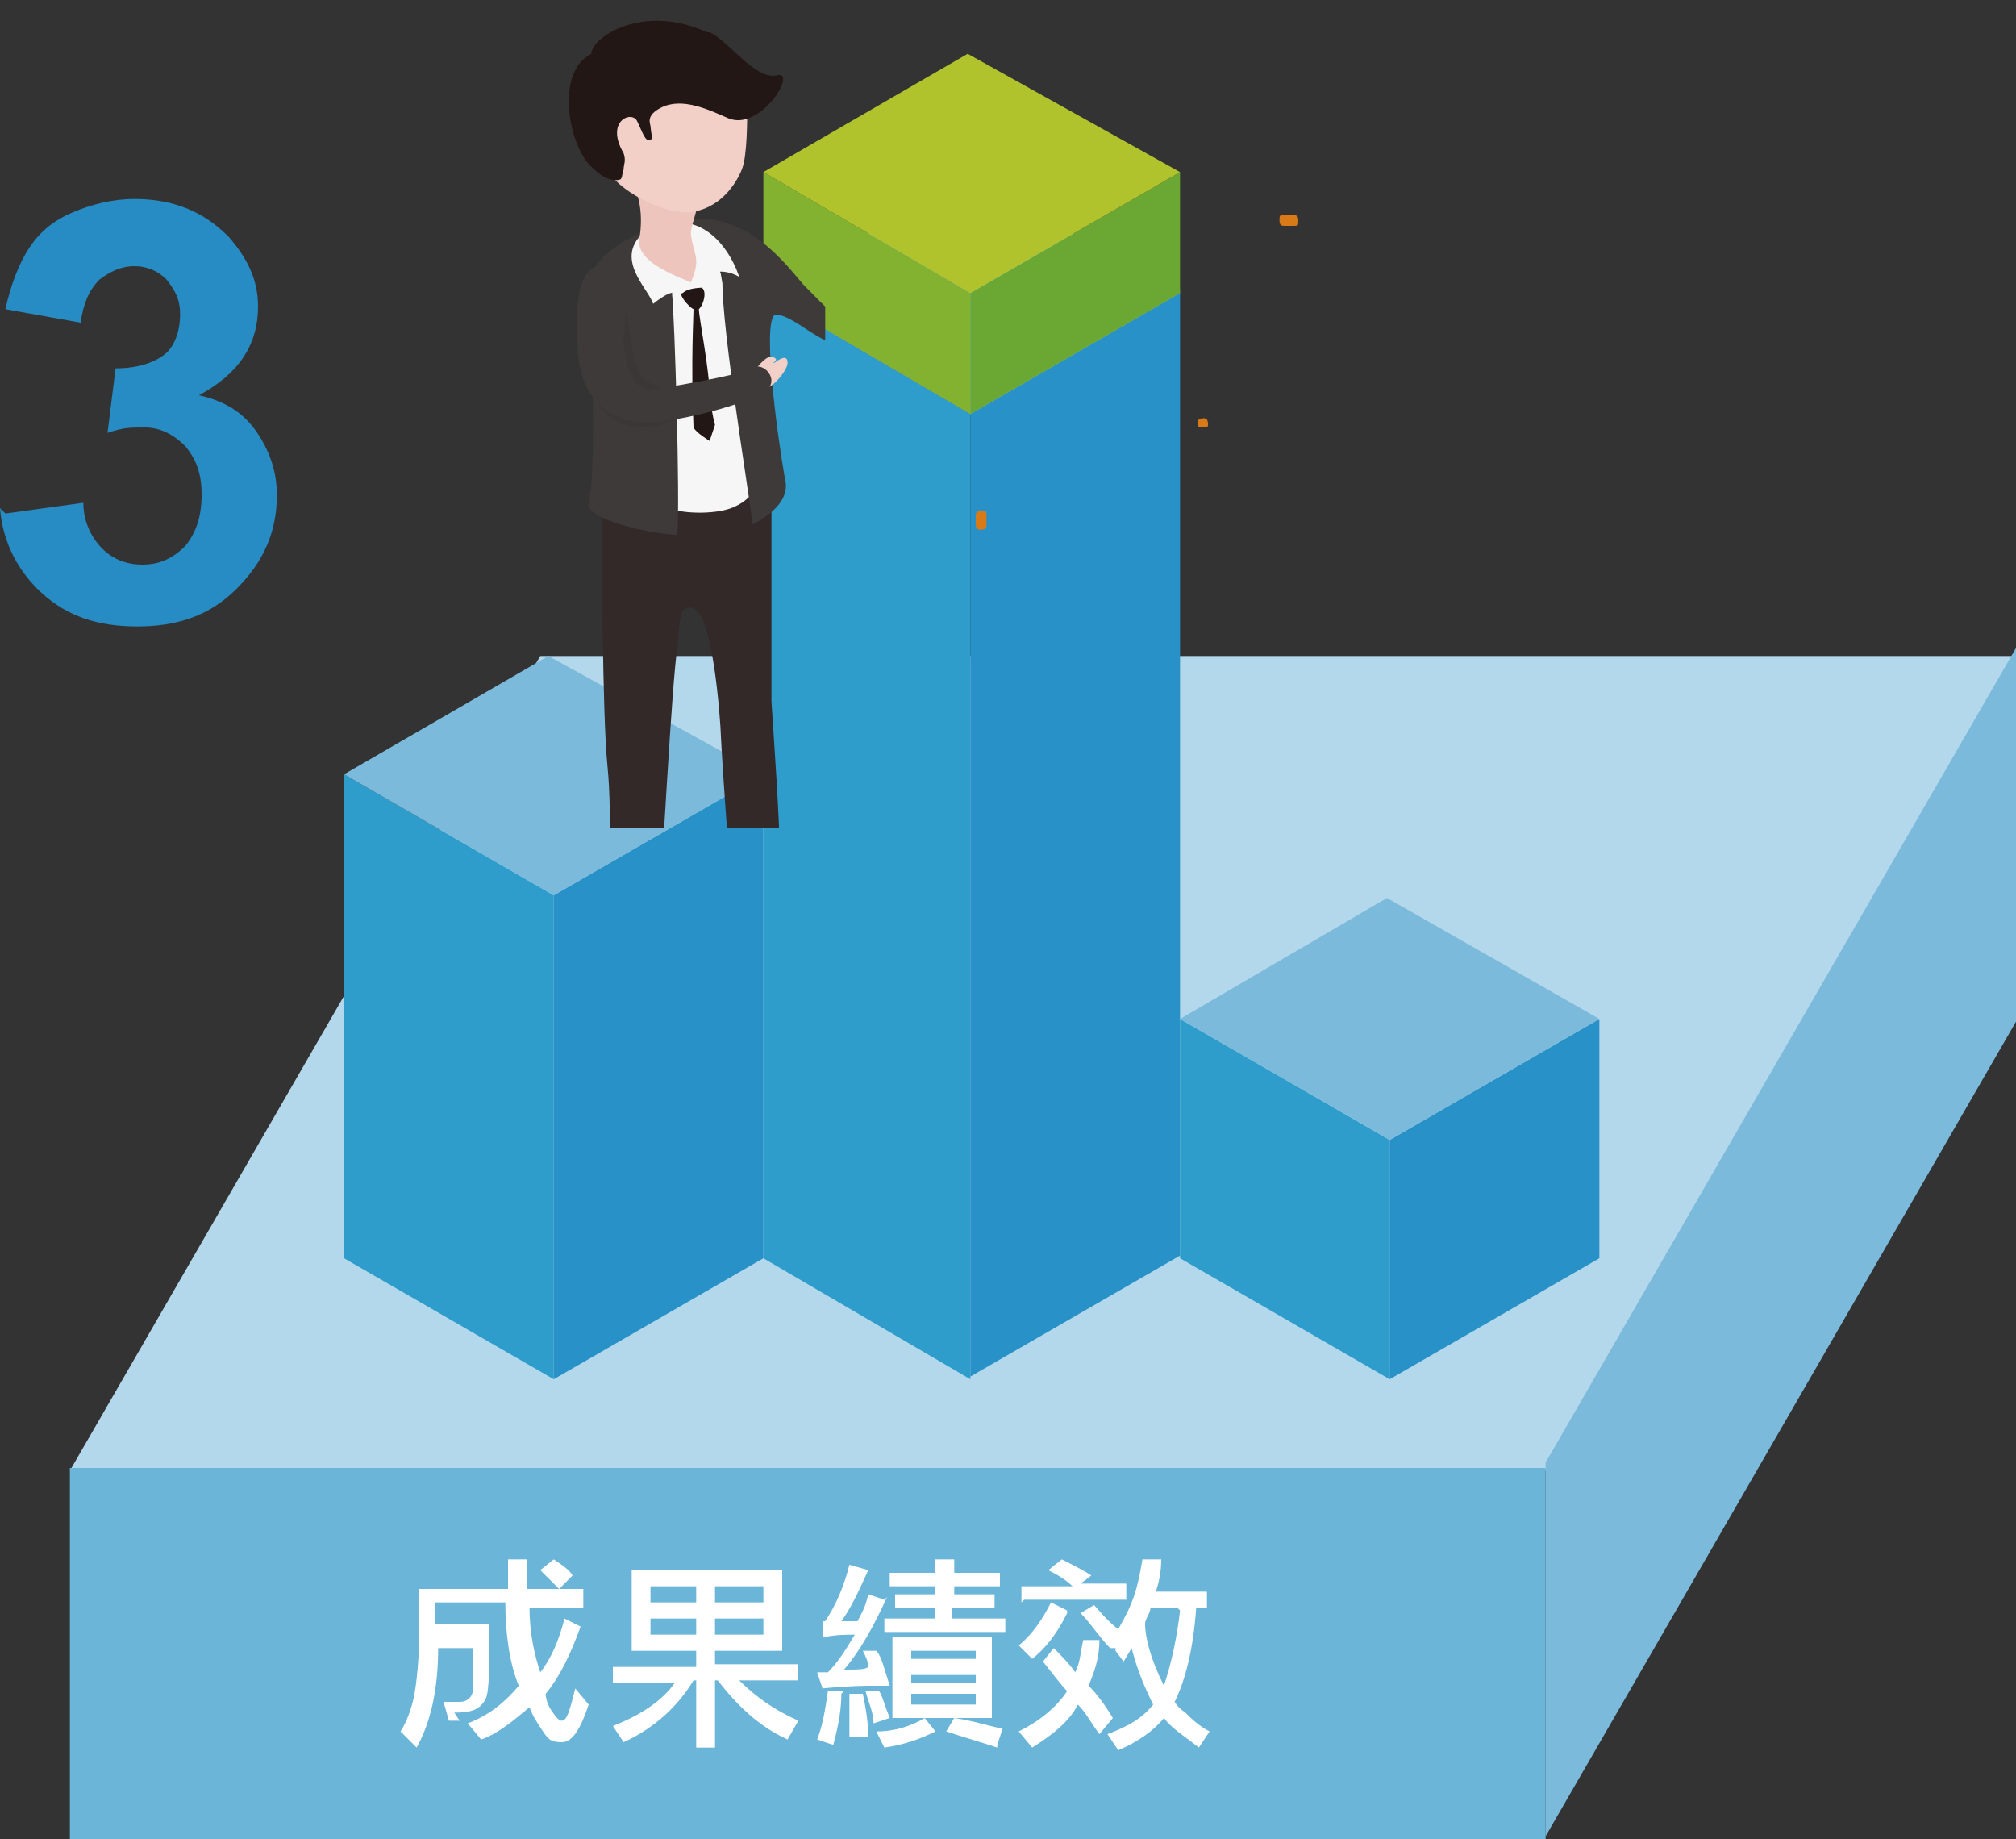 <?xml version="1.0" encoding="UTF-8"?>
<svg id="_圖層_1" data-name="圖層 1" xmlns="http://www.w3.org/2000/svg" version="1.1" xmlns:xlink="http://www.w3.org/1999/xlink" viewBox="0 0 75 68.4">
  <rect x="0" y="0" width="75" height="68.4" fill="#333333" stroke="none"/>
  <defs>
    <style>
      .cls-1 {
        fill: #f6f6f6;
      }

      .cls-1, .cls-2, .cls-3, .cls-4, .cls-5, .cls-6, .cls-7, .cls-8, .cls-9, .cls-10, .cls-11, .cls-12, .cls-13, .cls-14, .cls-15, .cls-16, .cls-17, .cls-18, .cls-19, .cls-20 {
        stroke-width: 0px;
      }

      .cls-2 {
        fill: #83b130;
      }

      .cls-3 {
        fill: #221714;
      }

      .cls-4 {
        fill: #3b3736;
      }

      .cls-21 {
        stroke: #d1d0d2;
        stroke-linecap: round;
        stroke-linejoin: round;
      }

      .cls-21, .cls-7 {
        fill: none;
      }

      .cls-5 {
        fill: #d87a18;
      }

      .cls-6 {
        fill: #7bbadb;
      }

      .cls-8 {
        fill: #edc5bc;
      }

      .cls-9 {
        fill: #6aa833;
      }

      .cls-10 {
        fill: #b3d7eb;
      }

      .cls-11 {
        fill: #3e210e;
      }

      .cls-12 {
        fill: #322928;
      }

      .cls-13 {
        fill: #6bb5d8;
      }

      .cls-22 {
        clip-path: url(#clippath);
      }

      .cls-14 {
        fill: #b1c32c;
      }

      .cls-15 {
        fill: #2891c7;
      }

      .cls-16 {
        fill: #f2d0c8;
      }

      .cls-17 {
        fill: #2e9dcb;
      }

      .cls-18 {
        fill: #278bc4;
      }

      .cls-19 {
        fill: #3d3a39;
      }

      .cls-20 {
        fill: #fff;
      }
    </style>
    <clipPath id="clippath">
      <rect class="cls-7" x="20.1" width="10.6" height="30.8"/>
    </clipPath>
  </defs>
  <path class="cls-21" d="M12,67.6h0"/>
  <polygon class="cls-10" points="20.1 24.4 75 24.4 57.5 54.7 2.6 54.7 20.1 24.4"/>
  <rect class="cls-13" x="2.6" y="54.6" width="54.9" height="13.8"/>
  <g>
    <path class="cls-20" d="M17.1,64h-.4l-.2-.7h.6c.3,0,.5-.2.5-.5v-1.5h-1.3c0,1.6-.3,2.8-.8,3.7l-.6-.6c.2-.3.4-.8.5-1.3s.2-1.4.2-2.6v-1.4h3.3v-1.1h.7v1.1h2.1v.7h-2c0,1,.2,1.8.4,2.4.4-.5.7-1.2.9-2l.6.3c-.4,1.1-.8,1.9-1.3,2.5,0,0,0,.3.2.6.2.3.3.4.4.4.2,0,.3-.4.5-1.2l.5.6c-.3.9-.6,1.4-1,1.4s-.5-.1-.7-.4-.4-.6-.5-.9c-.6.5-1.2,1-1.8,1.2l-.5-.6c.8-.3,1.4-.8,1.9-1.4-.3-.7-.5-1.8-.5-3.1h-2.6v.8h2v.7c0,1.2,0,2-.2,2.2-.2.3-.5.4-1.1.4l.2.3ZM20.8,59.1c-.1-.1-.4-.4-.7-.7l.5-.4c.3.2.6.4.7.6l-.5.5Z"/>
    <path class="cls-20" d="M25.9,61.9v-.5h-2.4v-3h5.6v3h-2.5v.5h3.1v.6h-2.2c.6.6,1.3,1.1,2.2,1.5l-.4.7c-1.1-.5-1.9-1.3-2.6-2.2h-.1v2.5h-.7v-2.5h-.1c-.6,1-1.5,1.8-2.6,2.3l-.4-.6c1-.4,1.8-.9,2.3-1.6h-2.3v-.6h3.1v-.1ZM25.9,59.6v-.6h-1.7v.6h1.7ZM25.9,60.8v-.6h-1.7v.6h1.7ZM28.4,59.6v-.6h-1.8v.6h1.8ZM28.4,60.8v-.6h-1.8v.6h1.8Z"/>
    <path class="cls-20" d="M33,59.4c-.5,1.1-1,2-1.6,2.7.5,0,.8,0,.9-.1,0-.2-.1-.4-.2-.6h.5c.2.2.3.7.5,1.3h-.6c-.3,0-.9,0-1.9.1l-.2-.6h.4c.4-.4.7-.9,1-1.4-.3,0-.7,0-1.2.1v-.6h.1c.4-.6.7-1.3.9-2.1l.7.2c-.4.9-.7,1.5-1,1.9h.6c.1-.2.3-.5.4-1l.6.2.1-.1ZM31.3,63c0,.8-.2,1.5-.3,1.9l-.6-.2c.2-.5.3-1.1.4-1.8h.6l-.1.1ZM31.6,64.6v-1.6h.5c.1.5.2,1,.2,1.6h-.7ZM32.5,64.1c0-.4-.2-.8-.3-1.2h.5c.1.1.2.5.4,1l-.6.2h0ZM34.8,64.4c-.6.3-1.2.5-1.9.6l-.3-.6c.7,0,1.3-.2,1.8-.5l.4.5ZM35.4,59.3h1.6v.5h-1.6v.4h2v.5h-4.5v-.5h1.9v-.4h-1.5v-.5h1.5v-.3h-1.7v-.5h1.7v-.5h.7v.5h1.7v.5h-1.7v.3h-.1ZM36.9,63.9h-3.7v-3h3.7v3ZM36.3,61.4h-2.4v.3h2.4v-.3ZM33.9,62.6h2.4v-.3h-2.4v.3ZM33.9,63.4h2.4v-.4h-2.4v.4ZM37.1,65c-.6-.2-1.3-.4-1.9-.6l.3-.5c.7.1,1.3.3,1.8.4l-.2.6v.1Z"/>
    <path class="cls-20" d="M39.7,60c-.4.8-.8,1.3-1.3,1.7l-.5-.5c.5-.4.9-1,1.2-1.6l.6.3v.1ZM39.7,62.9c-.2-.2-.5-.6-.9-1.1l.4-.5c.3.3.6.6.8.9.2-.4.2-.8.3-1.2h.6c0,.7-.2,1.2-.4,1.7.3.3.6.7.9,1.2l-.5.6c-.3-.4-.5-.8-.8-1.1-.3.6-.9,1.1-1.7,1.6l-.5-.6c.8-.4,1.4-.9,1.8-1.5h0ZM38,59.6v-.6h1.9c-.2-.2-.5-.4-.9-.6l.5-.4c.4.2.8.4,1.1.6l-.4.3h1.7v.6h-3.8l-.1.1ZM41.5,61.3h-.2c-.4-.4-.7-.9-1.1-1.3l.5-.3c.2.2.4.5.9.9.1-.2.3-.5.5-1s.3-1,.4-1.6h.7c0,.5-.1.9-.2,1.2h1.9v.6h-.4c-.1,1.5-.4,2.7-.8,3.5,0,0,.1.2.4.4.2.2.5.5.9.7l-.4.6c-.5-.4-1-.7-1.3-1.1-.4.5-1,.9-1.7,1.2l-.4-.6c.8-.3,1.3-.6,1.7-1.1-.3-.6-.6-1.3-.8-2.1l-.3.5-.3-.4v-.1ZM43.8,59.8h-1c0,.2-.2.4-.2.6,0,.5.2,1.3.7,2.3.3-.9.5-1.9.6-2.8l-.1-.1Z"/>
  </g>
  <polygon class="cls-6" points="57.5 54.4 75 24.1 75 38 57.5 68.3 57.5 54.4"/>
  <path class="cls-18" d="M.2,19.1l2.9-.4c0,.7.3,1.3.7,1.7.4.4.9.6,1.5.6s1.1-.2,1.6-.7c.4-.5.6-1.1.6-1.9s-.2-1.3-.6-1.8c-.4-.4-.9-.7-1.5-.7s-.8,0-1.4.2l.3-2.4c.8,0,1.4-.2,1.8-.5s.6-.9.6-1.5-.2-.9-.5-1.3c-.3-.3-.7-.5-1.2-.5s-.9.2-1.3.5c-.4.4-.6.9-.7,1.6l-2.8-.5c.2-.9.5-1.7.9-2.3.4-.6.9-1,1.6-1.3.7-.3,1.5-.5,2.3-.5,1.5,0,2.6.5,3.5,1.4.7.8,1.1,1.6,1.1,2.6,0,1.4-.7,2.5-2.2,3.3.9.2,1.6.6,2.1,1.3.5.7.8,1.5.8,2.4,0,1.4-.5,2.5-1.5,3.5s-2.2,1.4-3.7,1.4-2.6-.4-3.5-1.2c-.9-.8-1.5-1.9-1.6-3.2l.2.2Z"/>
  <polygon class="cls-17" points="12.8 46.8 12.8 28.8 20.6 33.3 20.6 51.3 12.8 46.8"/>
  <polygon class="cls-15" points="20.6 33.3 28.4 28.8 28.4 46.8 20.6 51.3 20.6 33.3"/>
  <polygon class="cls-6" points="12.8 28.8 20.4 24.4 28.4 28.8 20.6 33.3 12.8 28.8"/>
  <polygon class="cls-17" points="28.4 46.8 28.4 10.9 36.1 15.4 36.1 51.3 28.4 46.8"/>
  <polygon class="cls-15" points="36.1 15.3 43.9 10.8 43.9 46.7 36.1 51.2 36.1 15.3"/>
  <polygon class="cls-6" points="28.4 10.9 36 6.5 43.9 10.9 36.1 15.4 28.4 10.9"/>
  <polygon class="cls-2" points="28.4 10.9 28.4 6.4 36.1 10.9 36.1 15.4 28.4 10.9"/>
  <polygon class="cls-9" points="36.1 10.9 43.9 6.4 43.9 10.9 36.1 15.4 36.1 10.9"/>
  <polygon class="cls-14" points="28.4 6.4 36 2 43.9 6.4 36.1 10.9 28.4 6.4"/>
  <polygon class="cls-17" points="43.9 46.8 43.9 37.9 51.7 42.4 51.7 51.3 43.9 46.8"/>
  <polygon class="cls-15" points="51.7 42.4 59.5 37.9 59.5 46.8 51.7 51.3 51.7 42.4"/>
  <polygon class="cls-6" points="43.9 37.9 51.6 33.4 59.5 37.9 51.7 42.4 43.9 37.9"/>
  <path class="cls-5" d="M36.5,19.7c-.1,0-.2,0-.2-.2v-.3c0-.1,0-.2.2-.2s.2,0,.2.2v.3c0,.1,0,.2-.2.2Z"/>
  <path class="cls-5" d="M28.3,15.9h-.2v-.3h0c0-.1.2-.1.3,0v.3h-.1Z"/>
  <path class="cls-5" d="M44.7,15.9h-.1s-.1-.2,0-.3c0,0,.2-.1.3,0h0s.1.2,0,.3h-.2Z"/>
  <path class="cls-5" d="M48.1,8.4h-.3c-.1,0-.2,0-.2-.2s0-.2.2-.2h.3c.1,0,.2,0,.2.2s0,.2-.2.2Z"/>
  <path class="cls-5" d="M25.2,7.7h-.3c-.1,0-.2,0-.2-.2s0-.2.2-.2h.3c.1,0,.2,0,.2.2s0,.2-.2.2Z"/>
  <g class="cls-22">
    <g>
      <path class="cls-11" d="M24.4,34.2c.2.4.6.8,1.1,1.1.6.3.6.7.6.9s-.7.5-1.7,0-.9-.8-1.3-1c-.4-.1-.5-.3-.5-.6s0-1,.7-.8c.6.2.9,0,1.2.4"/>
      <path class="cls-11" d="M28.9,31.8c.2.4.6.8,1.1,1.1.6.3.6.7.6.9s-.7.5-1.7,0-.9-.8-1.3-1c-.4-.1-.5-.3-.5-.6s0-1,.7-.8c.6.2.9,0,1.2.4"/>
      <path class="cls-12" d="M25,17.3c-1.6.3-2.5,1.1-2.6,2.1,0,1.1,0,7.1.2,9.1s0,4.9,0,5.2c0,.6,1.9,1.1,1.9.3.1-1,.5-8.8.7-9.9.1-1.3.1-1.5.5-1.5.5,0,.9,1.6,1.1,4.4.1,2.1.3,4.4.3,4.7,0,.7,1.9.8,1.9-.2s-.2-3.9-.3-5.4v-7.5c0-1.1-2.6-1.5-3.8-1.3"/>
      <path class="cls-1" d="M24.9,10.9s-.2,7.2-.3,7.7c0,.5,1.8.6,2.6.3.8-.3,1-.9,1-.9l-1.4-7.9-1.9.8h0Z"/>
      <path class="cls-19" d="M34.5,9.3c-.2.4-2.1,2.4-2.8,2.6-.5.1-.9-.4-1.8-1.3-.7-.8-2.2-2.9-4.7-2.4-5.1,1.3-3.2,4.6-3.2,4.6,0,0,.2,4.7-.1,5.9-.2.5,1.8,1.1,3.3,1.2.1-1.4-.1-8.1-.2-9l1.9-.8c-.2,1.2.9,7.8,1.1,9.4.8-.4,1.4-1,1.2-1.7-.3-1.7-.9-6.2-.3-6.1.8.1,1.7,1.3,2.9,1.2,1.1,0,3.1-2.7,3.4-3,.3-.4-.4-1-.6-.6"/>
      <path class="cls-16" d="M34.5,9.5c-.2-.2.6-.9.9-.9.2,0,.3.1,0,.5,0,.1.1-.2.2,0,.2.2-.4.7-.5.7s-.6.4-.7-.2"/>
      <path class="cls-1" d="M24,8.6c-1.2,1,.1,2.1.3,2.7,0,0,.6-.5.8-.4s1.2.8,1.2.8l.5-1.6c.4,0,.7.2.7.2,0,0-.5-1.7-1.9-2-.4,0-1-.1-1.6.3"/>
      <path class="cls-16" d="M28.4,14.4c.2.2.9-.6.9-.9,0-.2-.1-.3-.5,0-.1,0,.2-.1,0-.2-.2-.2-.7.4-.7.5s-.4.6.2.7"/>
      <path class="cls-3" d="M26.2,10.7c-.1,0-.6,0-.8.2-.2,0,.2.5.4.6,0,.4-.1,1.8,0,4.4.1.2.6.5.6.5l.2-.6s-.1-.3-.2-1.1c0-.9-.4-2.9-.4-3.2.2-.2.3-.7.1-.8"/>
      <path class="cls-4" d="M23.2,11.8c.2-.8.2,2.1.9,2.4.6.3,1.2.4.4.4-1.5,0-1.6-1.8-1.3-2.8"/>
      <path class="cls-4" d="M22,14.5c.3,1.2,1.8,1.8,3.1,1.1l-3.1-1.1Z"/>
      <path class="cls-19" d="M22.4,9.9c1,0,.9,2.2.8,2.7,0,.5.2,1.8.9,1.9.3,0,3.7-.6,3.9-.8.4-.3,1.1.5.4.9-.6.4-3.1,1.1-4.3,1.1s-2.4-.6-2.6-2.5c-.1-1.5-.1-3.2.8-3.3"/>
      <path class="cls-8" d="M23.3,6.4q.7,1,.5,2.4c-.2.8.9,1.3,1.9,1.7.4-.9.1-1,0-1.8,0-.3.2-.7.3-1.3s-2.7-.9-2.7-.9"/>
      <path class="cls-16" d="M27.8,3.7c0,.8,0,2.1-.2,2.6s-.8,1.5-2,1.6c-1,0-2.3-.7-2.8-1.3s-.4-2.7.6-3,3.1-1.2,4.4,0"/>
      <path class="cls-3" d="M26.4,1.2c.7.3,1.7,1.8,2.5,1.6s-.6,2.1-1.8,1.6c-.7-.3-1.7-.8-2.5-.4-.6.3-.4.6-.4.7s.1.5,0,.5c-.2.1-.3-.3-.5-.7s-1.2,0-.5,1.2c.1.3,0,.4,0,.6-.1.3,0,.4-.3.4s-.6-.2-.9-.5c-.8-.7-1.4-3.5,0-4.2,0-.6,1.9-1.9,4.3-.8"/>
    </g>
  </g>
</svg>
